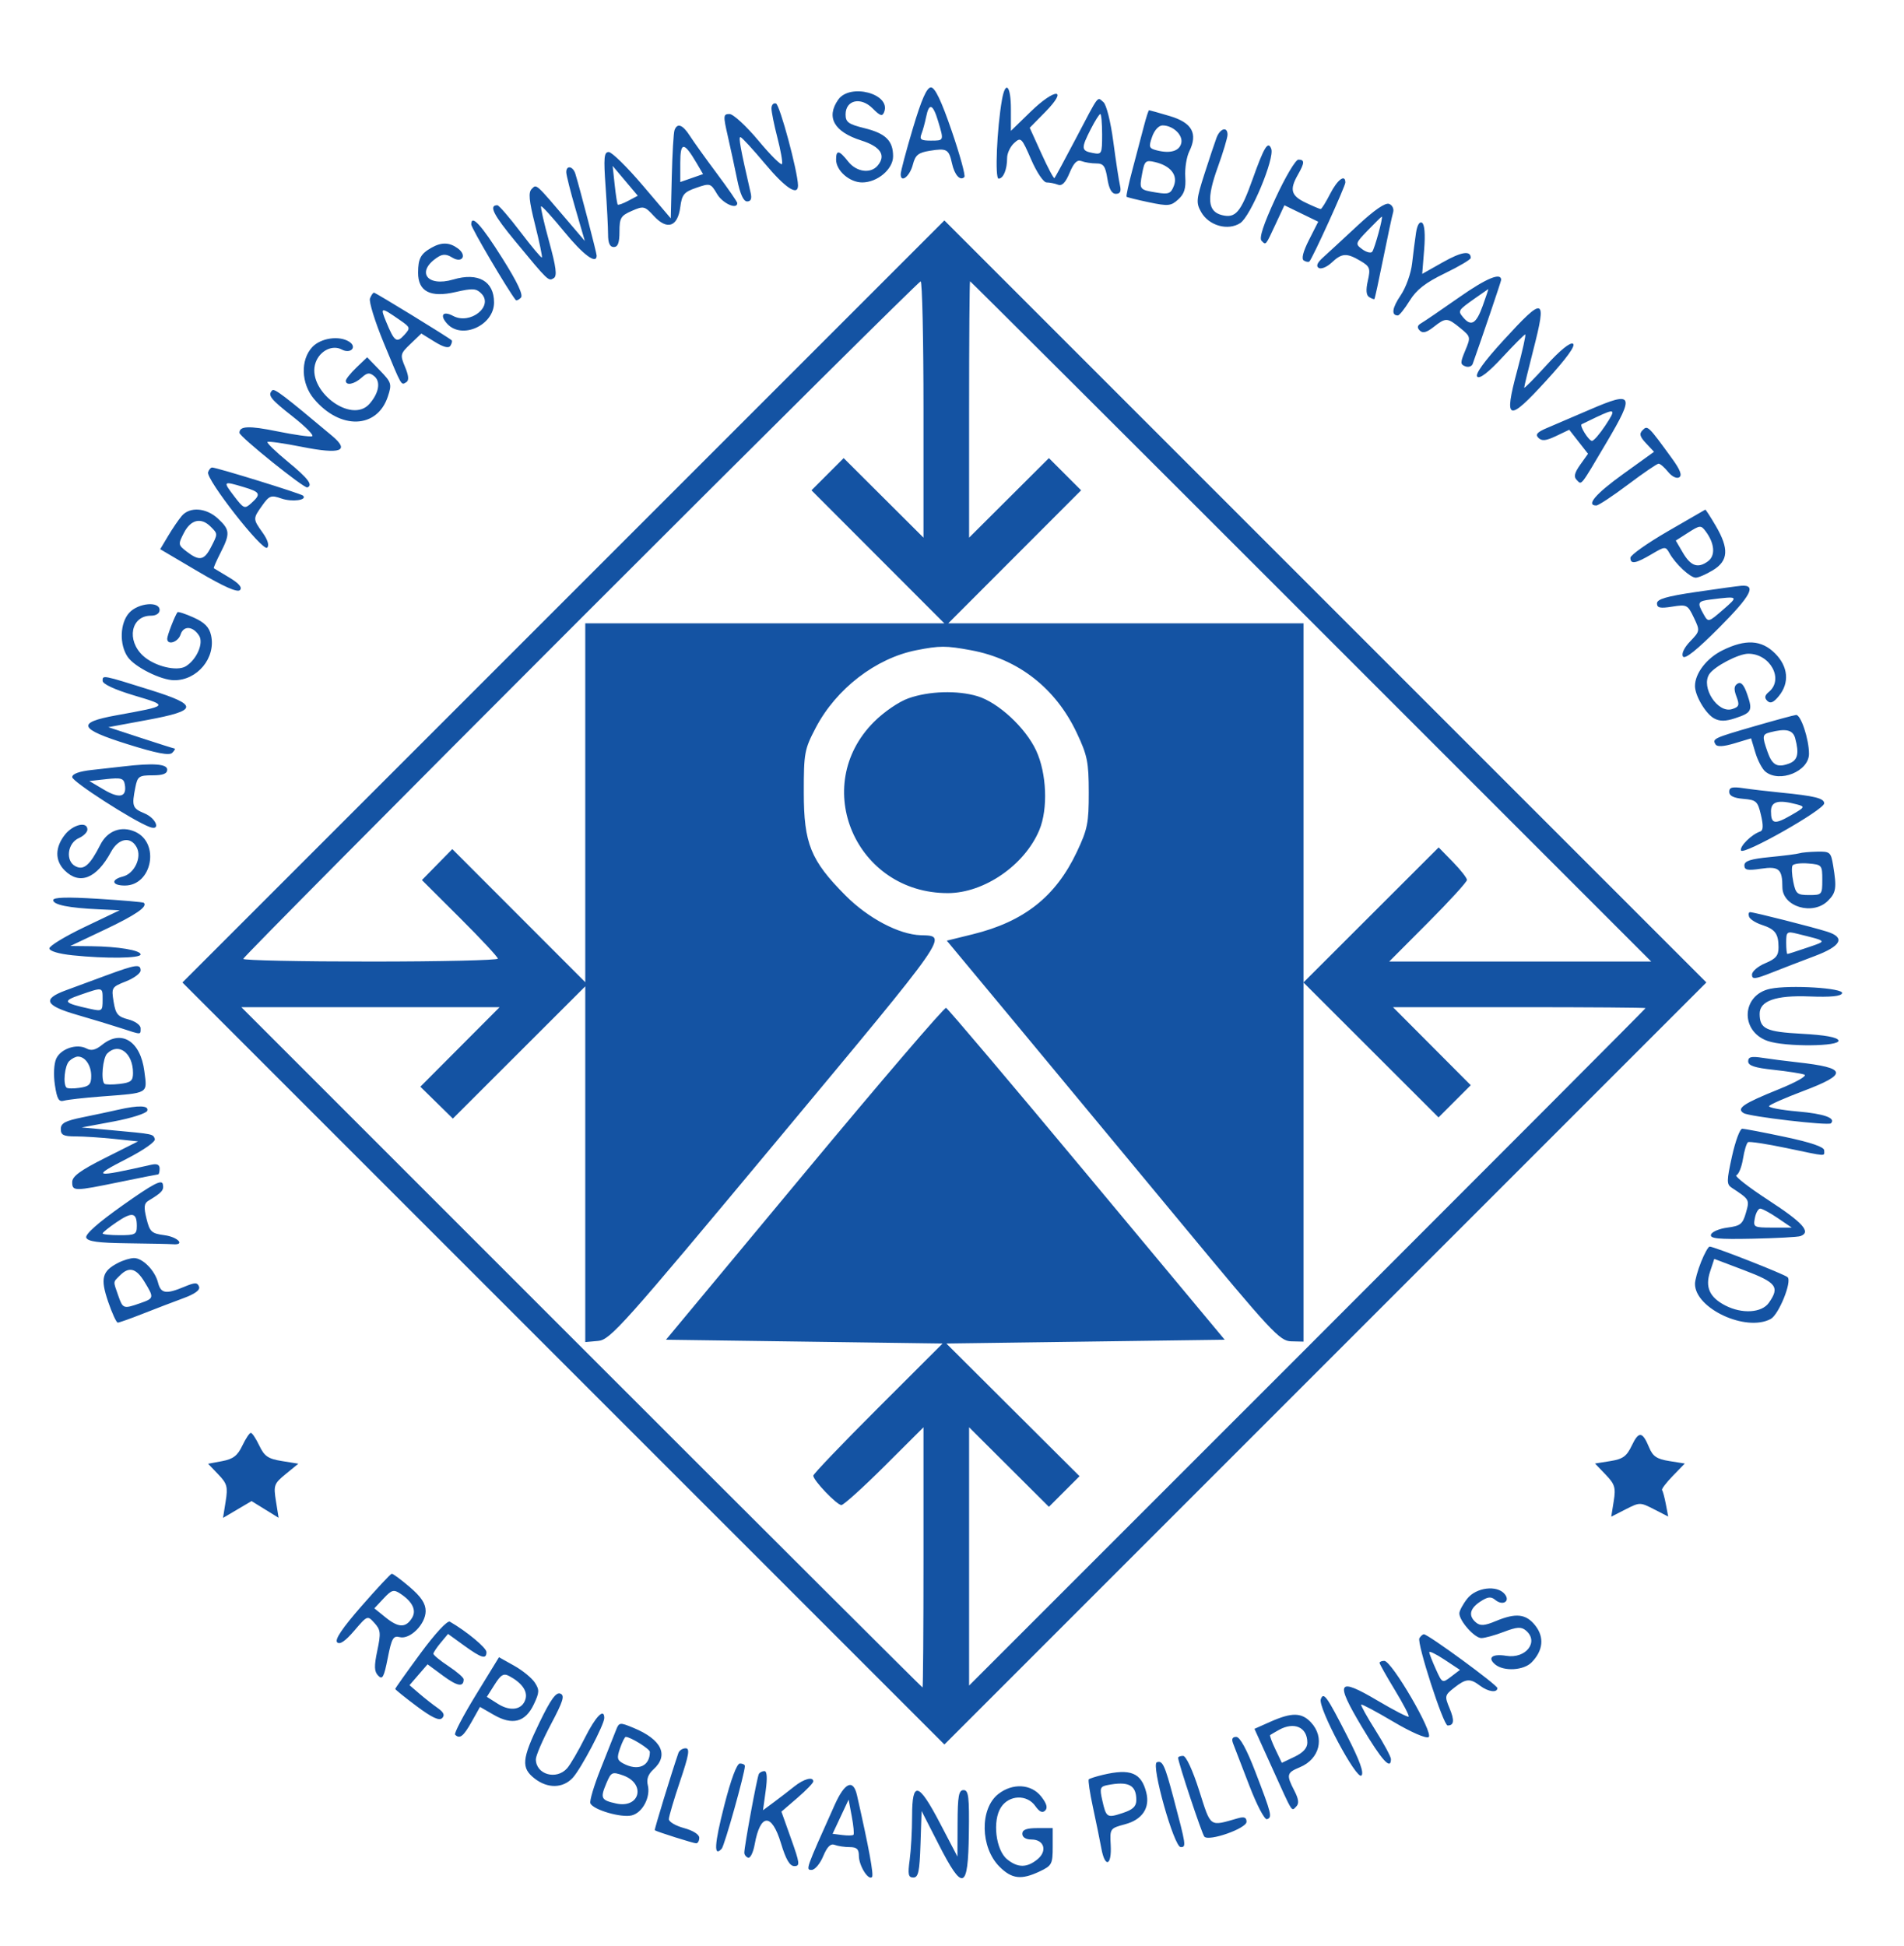 <svg width="501" height="512" viewBox="0 0 501 512" fill="none" xmlns="http://www.w3.org/2000/svg">
<path fill-rule="evenodd" clip-rule="evenodd" d="M240.21 33.752C238.444 39.665 236.999 45.102 236.999 45.835C237.001 48.291 239.399 46.402 240.199 43.316C240.854 40.788 241.616 40.164 244.651 39.671C249.141 38.943 249.675 39.246 250.5 43.002C251.17 46.053 252.651 47.684 253.752 46.583C254.093 46.243 252.6 40.798 250.436 34.485C247.707 26.527 246.028 23.005 244.961 23.004C243.869 23.003 242.487 26.129 240.21 33.752ZM263.649 26.252C262.319 33.785 261.75 47.002 262.755 47.002C264.014 47.002 265 44.618 265 41.575C265 40.33 265.836 38.555 266.858 37.631C268.635 36.023 268.83 36.212 271.329 41.976C272.798 45.363 274.576 48.002 275.39 48.002C276.185 48.002 277.526 48.266 278.368 48.59C279.449 49.005 280.354 48.09 281.444 45.481C282.563 42.803 283.427 41.952 284.576 42.393C285.449 42.728 287.194 43.002 288.454 43.002C290.353 43.002 290.854 43.686 291.384 47.002C291.82 49.731 292.531 51.002 293.62 51.002C294.765 51.002 295.068 50.365 294.692 48.752C294.404 47.515 293.616 42.342 292.942 37.257C292.242 31.973 291.125 27.521 290.335 26.865C288.647 25.464 289.354 24.527 283.062 36.502C280.172 42.002 277.652 46.663 277.463 46.86C277.273 47.057 275.731 44.159 274.036 40.421L270.954 33.624L275.072 29.428C281.218 23.167 277.691 23.081 271.25 29.336L266 34.434V28.718C266 22.514 264.573 21.017 263.649 26.252ZM220.557 26.225C217.306 30.866 219.472 34.695 226.633 36.965C231.706 38.573 233.202 40.849 230.96 43.55C229.108 45.781 225.361 45.277 223.179 42.502C220.801 39.48 220 39.354 220 42.002C220 44.901 223.548 48.002 226.865 48.002C230.878 48.002 235 44.515 235 41.121C235 37.027 233.046 35.103 227.5 33.735C223.242 32.685 222.5 32.148 222.5 30.117C222.5 26.312 226.493 25.404 229.592 28.503C231.63 30.541 232.175 30.71 232.657 29.455C234.488 24.681 223.662 21.791 220.557 26.225ZM203 28.524C203 29.453 203.698 32.908 204.552 36.202C205.405 39.496 205.962 42.617 205.788 43.139C205.614 43.66 202.832 40.918 199.606 37.044C196.364 33.153 192.943 30.002 191.958 30.002C190.304 30.002 190.271 30.412 191.492 35.752C192.215 38.915 193.332 44.089 193.974 47.252C194.749 51.068 195.629 53.002 196.59 53.002C197.579 53.002 197.874 52.288 197.52 50.752C194.829 39.07 194.27 36.013 194.839 36.08C195.202 36.123 198.108 39.273 201.295 43.08C206.692 49.526 210.03 51.707 209.978 48.752C209.914 45.102 205.191 27.566 204.182 27.229C203.532 27.013 203 27.595 203 28.524ZM243.695 30.752C243.39 32.265 242.835 34.29 242.463 35.252C241.907 36.688 242.343 37.002 244.893 37.002C248.427 37.002 248.401 37.071 246.842 31.868C245.477 27.312 244.462 26.952 243.695 30.752ZM300.981 33.252C300.379 35.589 299.045 40.648 298.018 44.493C296.99 48.339 296.276 51.611 296.431 51.766C296.585 51.921 299.231 52.576 302.31 53.221C307.385 54.286 308.105 54.217 310.025 52.479C311.629 51.027 312.08 49.585 311.882 46.532C311.739 44.316 312.214 41.298 312.938 39.826C315.248 35.127 313.676 32.28 307.808 30.538C304.964 29.693 302.511 29.002 302.357 29.002C302.203 29.002 301.584 30.915 300.981 33.252ZM287.02 33.962C284.428 39.044 284.476 39.669 287.5 40.247C289.915 40.708 290 40.543 290 35.363C290 32.415 289.784 30.002 289.52 30.002C289.257 30.002 288.132 31.784 287.02 33.962ZM177.483 34.252C177.233 34.94 176.91 40.441 176.764 46.478L176.5 57.454L169.073 48.728C164.989 43.929 160.984 40.002 160.174 40.002C158.936 40.002 158.804 41.466 159.35 49.156C159.708 54.19 160 59.815 160 61.656C160 63.964 160.465 65.002 161.5 65.002C162.586 65.002 163 63.886 163 60.954C163 57.344 163.352 56.752 166.25 55.488C169.357 54.134 169.614 54.194 172.078 56.86C175.56 60.627 178.319 59.687 179 54.502C179.437 51.169 179.966 50.532 183.229 49.407C186.859 48.155 187.003 48.199 188.694 51.062C190.161 53.545 194 55.256 194 53.427C194 53.111 191.59 49.624 188.645 45.677C185.7 41.731 182.498 37.265 181.53 35.752C179.633 32.788 178.207 32.26 177.483 34.252ZM303.152 35.996C302.203 38.717 302.324 39.045 304.475 39.585C308.023 40.476 310.433 39.708 310.847 37.557C311.253 35.448 308.6 33.002 305.907 33.002C304.905 33.002 303.763 34.244 303.152 35.996ZM320.104 36.252C319.639 37.489 318.202 41.794 316.911 45.818C314.771 52.488 314.695 53.368 316.053 55.787C318.073 59.387 323.124 60.806 326.364 58.683C329.09 56.897 335.454 41.628 334.504 39.152C333.659 36.95 332.64 38.615 329.58 47.197C326.483 55.886 325.104 57.496 321.528 56.598C317.768 55.655 317.465 52.227 320.417 44.044C321.838 40.105 323 36.235 323 35.442C323 33.202 321.046 33.748 320.104 36.252ZM179 42.828V47.898L181.999 46.853L184.998 45.807L183.249 42.828C179.977 37.253 179 37.253 179 42.828ZM300.545 45.613C299.742 49.895 299.766 49.928 304.361 50.673C307.505 51.183 308.088 50.953 308.888 48.88C309.979 46.056 307.996 43.592 303.86 42.632C301.458 42.074 301.158 42.344 300.545 45.613ZM335.618 52.169C332.443 59.058 331.261 62.663 331.95 63.352C333.142 64.544 332.939 64.79 335.754 58.757L337.969 54.013L342.417 56.174L346.865 58.335L344.442 63.116C342.868 66.223 342.39 68.125 343.076 68.549C343.658 68.908 344.32 69.015 344.548 68.787C345.375 67.96 354 49.009 354 48.018C354 45.704 351.906 47.266 350 51.002C348.878 53.202 347.759 55.002 347.514 55.002C347.268 55.002 345.478 54.244 343.534 53.317C339.717 51.496 339.272 49.899 341.5 46.002C343.308 42.839 343.34 42.002 341.651 42.002C340.91 42.002 338.195 46.577 335.618 52.169ZM149 45.303C149 46.019 150.099 50.386 151.443 55.007L153.886 63.409L149.693 58.487C140.803 48.051 141.217 48.425 139.931 49.691C138.987 50.62 139.178 52.695 140.803 59.166C141.947 63.723 142.749 67.586 142.585 67.75C142.421 67.914 139.884 64.888 136.947 61.025C134.011 57.162 131.273 54.002 130.863 54.002C128.549 54.002 129.791 56.481 135.658 63.574C144.334 74.065 144.313 74.045 145.714 73.179C146.636 72.609 146.339 70.288 144.481 63.532C143.134 58.639 142.189 54.48 142.379 54.29C142.569 54.099 145.313 57.107 148.476 60.973C153.487 67.097 157.006 69.69 156.997 67.252C156.995 66.55 152.585 49.601 151.403 45.752C150.779 43.72 149 43.387 149 45.303ZM161.736 48.577C162.028 51.286 162.391 53.65 162.545 53.83C162.698 54.011 163.948 53.561 165.323 52.83L167.823 51.502L164.514 47.577L161.206 43.652L161.736 48.577ZM357.24 59.336C353.533 62.789 349.454 66.554 348.175 67.703C346.595 69.121 346.218 70.019 346.999 70.501C347.631 70.892 349.156 70.264 350.388 69.107C353.085 66.573 354.335 66.496 357.96 68.637C360.474 70.122 360.654 70.603 359.919 73.862C359.367 76.307 359.481 77.681 360.276 78.172C360.917 78.569 361.538 78.798 361.655 78.681C361.771 78.564 362.816 73.751 363.975 67.985C365.135 62.219 366.303 56.768 366.572 55.87C366.842 54.966 366.373 53.975 365.519 53.648C364.516 53.263 361.629 55.246 357.24 59.336ZM359.946 60.572C356.608 64.03 356.561 64.187 358.446 65.576C359.517 66.364 360.692 66.67 361.058 66.256C361.681 65.55 364.02 57.002 363.59 57.002C363.481 57.002 361.842 58.608 359.946 60.572ZM124 59.06C124 59.979 133.472 76.074 135.696 78.935C135.882 79.174 136.493 78.909 137.055 78.347C137.751 77.651 136.197 74.338 132.185 67.962C126.626 59.128 124 56.272 124 59.06ZM148.248 158.254L48 258.506L148.252 358.754L248.504 459.002L348.752 358.75L449 258.498L348.748 158.25L248.496 58.002L148.248 158.254ZM372.604 61.224C372.331 63.027 371.865 66.654 371.569 69.283C371.267 71.962 369.943 75.664 368.559 77.7C366.298 81.028 366.024 83.002 367.823 83.002C368.211 83.002 369.609 81.253 370.93 79.115C372.721 76.218 375.074 74.385 380.166 71.921C383.925 70.103 387 68.279 387 67.868C387 65.846 384.586 66.218 379.655 69.001L374.225 72.066L374.739 65.671C375.062 61.646 374.853 59.029 374.176 58.611C373.521 58.206 372.907 59.226 372.604 61.224ZM113.5 65.197C110.695 66.788 110.033 68.029 110.015 71.729C109.992 76.7 113.228 78.376 119.885 76.839C124.332 75.813 125.291 75.865 126.632 77.206C129.983 80.557 123.743 85.541 119.225 83.122C116.559 81.696 115.618 82.923 117.653 85.171C121.519 89.442 130 85.605 130 79.584C130 73.972 125.812 71.607 119.291 73.537C112.207 75.632 109.344 71.342 115.313 67.576C116.522 66.814 117.542 66.859 118.95 67.739C121.609 69.4 122.998 67.205 120.462 65.35C118.239 63.725 116.176 63.679 113.5 65.197ZM383.991 78.201C379.321 81.475 374.825 84.541 374 85.015C372.925 85.633 372.806 86.187 373.579 86.968C374.356 87.755 375.377 87.493 377.236 86.031C380.434 83.516 380.84 83.534 384.278 86.348C386.995 88.572 387.023 88.702 385.555 92.215C384.218 95.416 384.219 95.872 385.565 96.388C386.396 96.707 387.274 96.413 387.516 95.735C389.755 89.469 395 73.992 395 73.651C395 71.595 391.137 73.192 383.991 78.201ZM152.75 162.82C103.937 211.643 64 251.907 64 252.295C64 252.684 79.075 253.002 97.5 253.002C115.925 253.002 131 252.656 131 252.233C131 251.81 126.504 246.986 121.009 241.511L111.019 231.558L115.018 227.484L119.017 223.409L136.509 240.919L154 258.429V211.216V164.002H201.239H248.479L231.002 146.504L213.525 129.006L217.761 124.77L221.997 120.535L232.498 131L243 141.466V107.734C243 89.181 242.662 74.013 242.25 74.027C241.838 74.041 201.563 113.998 152.75 162.82ZM255 107.734V141.466L265.502 131L276.003 120.535L280.239 124.77L284.475 129.006L266.998 146.504L249.521 164.002H296.261H343V211.242V258.481L360.779 240.723L378.558 222.965L382.279 226.775C384.325 228.871 386 231.01 386 231.527C386 232.045 381.396 237.088 375.768 242.735L365.536 253.002H400.016H434.496L345 163.502C295.777 114.277 255.391 74.002 255.252 74.002C255.113 74.002 255 89.181 255 107.734ZM388.203 78.431C383.622 81.67 383.56 81.767 384.98 83.478C387.081 86.01 388.434 85.228 390.134 80.502C391.024 78.027 391.695 76.024 391.626 76.051C391.557 76.078 390.016 77.149 388.203 78.431ZM97.354 78.523C97.032 79.36 98.672 84.647 100.998 90.273C105.81 101.917 105.521 101.416 106.925 100.549C107.647 100.102 107.539 98.835 106.583 96.547C105.244 93.342 105.306 93.083 108.025 90.478L110.866 87.756L114.354 89.912C116.712 91.369 118.062 91.711 118.521 90.968C118.895 90.364 119.043 89.721 118.85 89.539C118.044 88.78 98.839 77.002 98.408 77.002C98.149 77.002 97.675 77.686 97.354 78.523ZM101.628 84.715C103.762 89.903 104.378 90.347 106.38 88.134C108.039 86.301 107.994 86.136 105.307 84.274C100.134 80.691 99.981 80.709 101.628 84.715ZM395.582 89.571C390.468 95.159 388.079 98.481 388.717 99.119C389.355 99.757 391.644 97.993 395.295 94.05C398.375 90.724 401.092 88.002 401.334 88.002C401.575 88.002 400.621 92.289 399.214 97.529C395.639 110.838 396.76 111.218 406.883 100.13C412.265 94.235 414.667 90.914 413.895 90.437C413.174 89.991 410.475 92.179 406.904 96.107C403.704 99.624 401.076 102.277 401.064 102.002C401.051 101.727 402.13 97.255 403.463 92.064C407.061 78.047 406.338 77.818 395.582 89.571ZM82.174 91.316C79.011 94.684 79.214 100.914 82.619 104.961C89.52 113.163 99.246 112.847 102.057 104.329C103.151 101.014 103.032 100.63 99.912 97.411L96.609 94.003L93.804 96.69C92.262 98.167 91 99.742 91 100.189C91 101.545 93.233 101.102 95.153 99.364C96.641 98.017 97.236 97.953 98.504 99.005C100.226 100.434 99.696 103.44 97.227 106.252C92.382 111.769 80.416 102.515 83.081 95.312C84.212 92.255 87.489 90.658 89.939 91.97C92.263 93.213 94.068 91.292 91.878 89.906C89.232 88.23 84.416 88.93 82.174 91.316ZM71.638 102.697C70.352 103.983 71.121 104.965 77.092 109.655C80.442 112.287 82.707 114.6 82.124 114.794C81.542 114.988 77.454 114.41 73.041 113.51C65.52 111.976 63 112.069 63 113.878C63 114.868 80.046 128.579 80.87 128.252C82.421 127.636 81.1 125.895 75.726 121.471C72.55 118.856 70.144 116.525 70.379 116.289C70.615 116.054 74.699 116.634 79.456 117.579C89.644 119.602 92.16 118.686 87.394 114.687C74.741 104.072 72.198 102.137 71.638 102.697ZM418.5 107.705C414.1 109.604 408.958 111.809 407.073 112.603C404.461 113.704 403.924 114.326 404.813 115.215C405.702 116.104 406.805 115.989 409.446 114.729L412.913 113.076L415.385 116.235L417.857 119.394L415.806 122.275C414.307 124.38 414.052 125.454 414.86 126.262C416.24 127.642 415.655 128.377 422.796 116.303C430.204 103.779 429.741 102.851 418.5 107.705ZM420 109.784C418.075 110.693 416.351 111.526 416.169 111.634C415.556 111.998 418.062 116.002 418.902 116.002C419.36 116.002 420.925 114.202 422.381 112.002C425.308 107.58 425.092 107.378 420 109.784ZM432.233 113.169C431.274 114.128 431.464 114.867 433.121 116.631L435.229 118.874L427.15 124.688C419.848 129.943 417.229 133.002 420.032 133.002C420.599 133.002 424.352 130.527 428.371 127.502C432.39 124.477 436.016 122.002 436.429 122.002C436.842 122.002 437.966 122.974 438.928 124.161C439.926 125.393 441.181 126.008 441.852 125.594C442.674 125.085 442.116 123.611 439.991 120.685C433.695 112.013 433.539 111.863 432.233 113.169ZM54.753 124.244C54.141 126.08 69.153 145.249 70.303 144.099C70.894 143.508 70.453 142.042 69.123 140.175C66.523 136.524 66.523 136.481 69.025 132.967C70.857 130.394 71.334 130.222 74.037 131.165C76.843 132.143 80.934 131.603 79.743 130.412C79.202 129.871 57.104 123.032 55.833 123.012C55.467 123.007 54.98 123.561 54.753 124.244ZM61.589 130.53C64.143 133.878 64.375 133.972 66.14 132.375C68.763 130.002 68.511 129.472 64.134 128.16C58.673 126.524 58.591 126.6 61.589 130.53ZM47.82 135.752C47 136.715 45.39 139.077 44.242 141.002L42.153 144.502L52.138 150.391C58.874 154.364 62.452 155.95 63.134 155.268C63.817 154.585 62.902 153.507 60.323 151.955C58.22 150.69 56.394 149.59 56.265 149.51C56.136 149.431 56.923 147.614 58.015 145.472C60.598 140.405 60.524 139.392 57.354 136.454C54.259 133.586 49.936 133.267 47.82 135.752ZM438.759 139.845C433.401 142.956 429.014 146.065 429.009 146.752C428.996 148.535 430.366 148.309 434.559 145.834C438.124 143.731 438.264 143.723 439.287 145.551C440.883 148.402 444.746 152.002 446.205 151.998C446.917 151.996 448.962 151.103 450.75 150.013C454.805 147.541 454.996 144.378 451.458 138.34C450.06 135.954 448.822 134.044 448.708 134.095C448.594 134.145 444.116 136.733 438.759 139.845ZM48.416 140.165C46.831 143.229 46.854 143.384 49.14 145.143C52.432 147.674 53.715 147.453 55.474 144.052C57.35 140.424 57.351 140.496 55.429 138.573C52.924 136.069 50.216 136.684 48.416 140.165ZM444.225 140.137L440.949 142.23L442.779 145.363C444.888 148.974 446.76 149.629 449.417 147.686C451.442 146.205 451.188 142.974 448.793 139.773C447.577 138.147 447.305 138.169 444.225 140.137ZM446.25 155.765C438.509 156.906 436 157.641 436 158.767C436 159.947 436.836 160.124 440.01 159.616C443.848 159.003 444.091 159.126 445.696 162.49C447.349 165.957 447.336 166.042 444.729 168.763C443.159 170.402 442.391 172.016 442.837 172.738C443.343 173.557 446.474 171.056 452.419 165.084C460.747 156.717 462.271 153.823 458.191 154.128C457.261 154.198 451.887 154.934 446.25 155.765ZM450.25 157.725C446.673 158.169 446.506 158.503 448.285 161.651C449.493 163.788 449.522 163.781 453.417 160.401C457.504 156.854 457.474 156.829 450.25 157.725ZM34.039 161.191C31.543 163.87 31.343 169.619 33.633 172.888C35.474 175.517 42.324 178.947 45.8 178.98C51.921 179.038 56.838 173.092 55.543 167.197C55.065 165.024 53.868 163.795 50.939 162.474C48.761 161.492 46.85 160.872 46.692 161.096C45.963 162.127 44 167.197 44 168.049C44 169.884 46.871 168.982 47.518 166.945C48.277 164.552 50.79 164.715 52.393 167.261C53.632 169.229 51.779 173.506 48.913 175.295C46.566 176.761 40.616 175.302 37.622 172.527C33.207 168.436 34.478 162.002 39.7 162.002C41.078 162.002 42 161.401 42 160.502C42 158.141 36.432 158.622 34.039 161.191ZM453.212 171.126C449.077 173.173 446 177.173 446 180.502C446 183.057 448.84 187.846 451.059 189.034C452.54 189.826 454.038 189.814 456.535 188.99C460.947 187.534 461.231 186.972 459.736 182.655C458.869 180.148 458.112 179.315 457.21 179.872C456.258 180.461 456.182 181.349 456.916 183.282C457.773 185.534 457.613 185.99 455.764 186.577C452.002 187.771 447.493 180.855 449.765 177.378C451.099 175.337 457.455 172.01 460.027 172.006C465.798 171.997 469.443 178.73 465.458 182.037C464.327 182.975 464.213 183.609 465.029 184.41C465.837 185.203 466.67 184.856 468.071 183.141C470.917 179.658 470.539 175.387 467.077 171.925C463.498 168.346 459.315 168.105 453.212 171.126ZM241.132 171.08C230.461 173.177 220.011 181.228 214.646 191.486C211.672 197.173 211.5 198.103 211.504 208.502C211.51 221.949 213.301 226.381 222.451 235.59C228.423 241.6 236.541 245.89 242.288 246.072C249.457 246.3 250.365 245.003 204.508 300.051C163.864 348.842 160.577 352.524 157.407 352.812L154 353.123V306.323V259.523L136.582 276.92L119.164 294.317L114.886 290.123L110.608 285.93L121.036 275.466L131.464 265.002H97.484H63.504L153 354.502C202.223 403.727 242.609 444.002 242.748 444.002C242.887 444.002 243 428.598 243 409.77V375.538L232.733 385.77C227.086 391.398 221.983 396.002 221.394 396.002C220.204 396.002 214 389.512 214 388.268C214 387.834 221.655 379.835 231.012 370.491L248.024 353.502L211.633 353.002L175.242 352.502L211.671 308.685C231.707 284.586 248.479 265.011 248.941 265.185C249.404 265.36 266.089 285.077 286.019 309.002L322.256 352.502L285.637 353.002L249.017 353.502L266.539 370.957L284.062 388.411L280.032 392.44L276.003 396.469L265.502 386.004L255 375.538V409.518V443.498L344 354.502C392.95 305.554 433 265.393 433 265.254C433 265.115 418.046 265.002 399.768 265.002H366.536L376.767 275.268L386.998 285.534L382.761 289.77L378.525 294.007L360.762 276.265L343 258.523V305.762V353.002L339.75 352.923C336.732 352.849 334.627 350.581 310.275 321.173C295.851 303.754 276.194 280.052 266.593 268.502L249.135 247.502L255.988 245.813C269.459 242.492 277.775 235.918 283.326 224.203C286.165 218.209 286.499 216.552 286.487 208.502C286.476 200.494 286.127 198.764 283.313 192.801C277.783 181.082 267.931 173.385 255.526 171.091C248.89 169.865 247.32 169.863 241.132 171.08ZM27.005 179.135C27.008 179.979 30.16 181.446 35.241 182.969C44.475 185.736 44.527 185.678 30.509 188.23C20.022 190.138 20.695 191.782 33.618 195.83C41.217 198.211 44.55 198.852 45.322 198.08C45.915 197.487 46.197 196.983 45.95 196.959C45.703 196.936 41.675 195.66 37 194.125L28.5 191.333L38.75 189.436C52.144 186.957 52.322 185.55 39.741 181.601C26.891 177.568 26.999 177.589 27.005 179.135ZM239.054 183.73C236.523 184.623 232.609 187.298 229.971 189.936C213.046 206.86 225.215 235.039 249.428 234.992C258.978 234.974 269.621 227.632 273.477 218.402C275.803 212.836 275.425 203.458 272.634 197.464C269.841 191.465 262.651 184.813 257.193 183.178C251.908 181.595 244.459 181.821 239.054 183.73ZM461.602 191.097C450.857 194.21 450.497 194.379 451.425 195.88C451.837 196.547 453.533 196.445 456.407 195.58L460.763 194.269L461.886 198.017C462.504 200.078 463.684 202.324 464.508 203.008C468.233 206.1 476 202.949 476 198.345C476 194.462 473.842 187.985 472.592 188.116C471.991 188.178 467.046 189.52 461.602 191.097ZM465.75 192.691C463.703 193.226 463.643 193.679 465.07 197.773C466.313 201.338 467.628 202.063 470.75 200.903C473.033 200.054 473.458 198.312 472.37 194.252C471.775 192.031 469.935 191.598 465.75 192.691ZM32.5 201.655C30.85 201.85 27.137 202.265 24.25 202.578C20.832 202.948 19 203.61 19 204.477C19 205.647 34.824 215.846 39.311 217.568C42.416 218.759 41.145 215.305 38 214.002C34.83 212.689 34.629 212.108 35.625 207.127C36.196 204.272 36.585 204.002 40.125 204.002C42.903 204.002 44 203.577 44 202.502C44 201.002 40.334 200.732 32.5 201.655ZM28 205.002L23.5 205.502L27.397 207.805C31.5 210.23 33.436 209.718 32.835 206.367C32.55 204.781 31.827 204.577 28 205.002ZM455 208.354C455 209.394 456.185 209.98 458.718 210.192C462.142 210.477 462.51 210.814 463.365 214.453C464.022 217.248 463.962 218.515 463.16 218.782C460.909 219.532 457.725 222.675 458.108 223.769C458.601 225.175 480 213.059 480 211.373C480 210.037 477.513 209.424 468.5 208.535C465.2 208.21 460.813 207.692 458.75 207.385C455.809 206.947 455 207.156 455 208.354ZM466 213.443C466 216.838 466.924 217.018 471.325 214.48C474.955 212.387 475.032 212.243 472.825 211.652C467.948 210.346 466 210.857 466 213.443ZM17.073 219.637C14.456 222.963 14.429 226.431 17 229.002C20.944 232.946 25.42 231.17 29.203 224.159C31.153 220.546 34.376 219.968 35.969 222.945C37.388 225.595 35.362 229.873 32.329 230.634C29.078 231.45 29.417 233.002 32.845 233.002C39.99 233.002 42.158 221.853 35.594 218.863C31.948 217.202 28.274 218.562 26.398 222.266C23.65 227.69 22.022 229.084 19.814 227.903C17.161 226.483 17.751 221.831 20.75 220.515C21.988 219.972 23 218.959 23 218.265C23 216.038 19.214 216.915 17.073 219.637ZM473.5 224.506C472.95 224.696 469.462 225.147 465.75 225.507C460.635 226.003 459 226.533 459 227.695C459 228.94 459.825 229.105 463.377 228.573C468.079 227.868 469 228.663 469 233.429C469 238.59 477.023 240.979 481 237.002C483.143 234.859 483.326 233.609 482.358 227.752C481.772 224.204 481.544 224.006 478.119 224.081C476.129 224.124 474.05 224.316 473.5 224.506ZM471.673 227.722C471.391 228.178 471.48 230.115 471.871 232.027C472.518 235.187 472.896 235.502 476.041 235.502C479.41 235.502 479.5 235.398 479.5 231.502C479.5 227.62 479.392 227.493 475.843 227.197C473.831 227.03 471.955 227.266 471.673 227.722ZM14 236.837C14 238.07 18.096 238.894 26 239.253L31.5 239.502L22.25 243.918C17.163 246.347 13 248.87 13 249.525C13 250.249 15.416 250.97 19.147 251.36C27.868 252.271 37 252.155 37 251.133C37 250.027 31.088 249.041 24 248.964L18.5 248.905L27.608 244.587C35.727 240.739 38.917 238.544 37.85 237.539C37.658 237.358 32.213 236.884 25.75 236.486C17.591 235.983 14 236.091 14 236.837ZM460.229 241.19C460.447 241.843 461.947 242.81 463.563 243.339C467.107 244.501 467.965 245.645 467.985 249.239C467.997 251.427 467.299 252.268 464.5 253.438C462.575 254.242 461 255.591 461 256.436C461 257.749 461.764 257.67 466.25 255.892C469.137 254.747 474.2 252.796 477.5 251.557C484.493 248.93 485.651 246.683 480.805 245.144C476.956 243.921 461.48 240.002 460.5 240.002C460.133 240.002 460.011 240.536 460.229 241.19ZM470 247.983C470 249.643 470.145 251.002 470.322 251.002C470.499 251.002 472.861 250.247 475.57 249.323C480.893 247.51 481.038 247.699 472.75 245.645C470.207 245.015 470 245.191 470 247.983ZM28 256.626C24.425 257.943 19.588 259.729 17.25 260.594C11.054 262.888 11.846 264.584 20.25 267.014C24.238 268.168 29.493 269.762 31.928 270.557C37.321 272.317 37 272.318 37 270.531C37 269.711 35.564 268.687 33.757 268.219C30.986 267.501 30.423 266.823 29.893 263.556C29.291 259.852 29.391 259.688 33.136 258.217C35.261 257.382 37 256.092 37 255.35C37 253.585 35.782 253.757 28 256.626ZM465.79 260.167C458.254 261.736 457.791 271.339 465.128 273.897C469.692 275.488 484.29 275.374 483.754 273.752C483.481 272.924 480.236 272.333 474.131 272.002C464.67 271.488 463.05 270.727 463.015 266.775C462.985 263.338 467.259 261.836 476.088 262.181C481.733 262.401 484.437 262.135 484.713 261.33C485.182 259.963 470.966 259.089 465.79 260.167ZM21.055 261.784C16.29 263.424 16.64 263.9 23.75 265.452C26.867 266.132 27 266.035 27 263.081C27 259.64 27.174 259.678 21.055 261.784ZM26.868 274.907C25.176 276.278 24.027 276.552 22.778 275.883C20.218 274.513 15.992 275.926 14.795 278.553C14.19 279.881 14.042 282.794 14.443 285.47C14.996 289.159 15.476 289.996 16.818 289.61C17.743 289.344 22.1 288.851 26.5 288.514C39.356 287.53 38.754 287.879 37.982 281.865C36.963 273.916 31.96 270.784 26.868 274.907ZM28.2 277.202C27.043 278.359 26.508 284.176 27.469 285.138C27.728 285.396 29.528 285.422 31.469 285.195C34.44 284.849 35 284.394 35 282.327C35 277.058 31.204 274.198 28.2 277.202ZM18.2 279.202C17.018 280.384 16.53 285.199 17.494 286.163C17.766 286.435 19.341 286.459 20.994 286.216C23.48 285.851 24 285.31 24 283.089C24 280.307 22.414 278.002 20.5 278.002C19.895 278.002 18.86 278.542 18.2 279.202ZM460 279.258C460 280.384 461.701 280.951 466.674 281.484C470.345 281.877 473.995 282.447 474.786 282.75C475.604 283.064 472.64 284.747 467.907 286.657C458.67 290.383 456.816 291.652 458.808 292.883C460.28 293.793 481.107 296.228 481.768 295.568C483.157 294.178 480 293.052 473.002 292.442C468.623 292.06 465.242 291.419 465.49 291.019C465.737 290.618 469.778 288.841 474.47 287.071C486.376 282.577 486.061 280.959 473 279.514C469.975 279.18 465.813 278.645 463.75 278.326C460.815 277.872 460 278.075 460 279.258ZM31 292.007C29.075 292.45 24.913 293.336 21.75 293.978C17.14 294.913 16 295.526 16 297.073C16 298.645 16.714 299.002 19.853 299.002C21.973 299.002 26.545 299.299 30.013 299.661L36.32 300.32L27.66 304.672C21.141 307.948 19 309.515 19 311.013C19 313.472 19.496 313.472 31.5 311.002C36.846 309.902 41.396 309.002 41.61 309.002C41.825 309.002 42 308.318 42 307.483C42 306.423 41.32 306.118 39.75 306.475C24.658 309.902 23.903 309.718 33.318 304.906C37.77 302.63 40.963 300.391 40.735 299.706C40.285 298.354 40.475 298.393 29.5 297.385L21.5 296.65L29.918 295.076C34.549 294.21 38.524 292.94 38.752 292.252C39.22 290.842 36.45 290.755 31 292.007ZM455.74 304.252C454.312 310.721 454.303 311.61 455.656 312.502C460.4 315.629 460.397 315.625 459.399 319.122C458.556 322.074 457.942 322.565 454.545 323.002C452.406 323.277 450.459 324.1 450.219 324.831C449.869 325.892 452.064 326.112 461.14 325.923C467.388 325.794 473.063 325.485 473.75 325.238C476.644 324.197 474.451 321.728 465.393 315.829C460.11 312.388 456.285 309.407 456.895 309.204C457.504 309.001 458.287 307.062 458.633 304.896C458.979 302.73 459.576 300.764 459.958 300.528C460.341 300.292 464.85 300.977 469.979 302.05C481.056 304.369 480 304.304 480 302.669C480 301.786 476.535 300.6 469.75 299.159C464.113 297.962 459.014 296.987 458.42 296.992C457.826 296.998 456.62 300.264 455.74 304.252ZM32.336 317.099C25.81 321.714 22.359 324.773 22.693 325.645C23.081 326.656 25.866 327.034 33.607 327.127C39.323 327.196 44.675 327.308 45.5 327.377C48.837 327.655 46.794 325.466 43.283 325.002C39.865 324.55 39.408 324.13 38.55 320.654C37.799 317.612 37.903 316.623 39.05 315.932C42.644 313.768 43.175 313.16 42.848 311.586C42.574 310.268 40.331 311.445 32.336 317.099ZM461.755 320.502C461.296 322.904 461.477 323.002 466.371 323.002H471.464L467.785 320.502C465.762 319.127 463.685 318.002 463.17 318.002C462.655 318.002 462.018 319.127 461.755 320.502ZM30.667 321.582C28.65 322.953 27 324.283 27 324.538C27 324.793 29.025 325.002 31.5 325.002C35.604 325.002 36 324.787 36 322.561C36 319.005 34.787 318.782 30.667 321.582ZM447.609 332.022C446.724 334.233 446 336.833 446 337.8C446 344.289 459.421 350.523 465.912 347.049C468.052 345.904 471.591 337.16 470.365 336.046C469.477 335.24 451.013 327.994 449.859 327.999C449.506 328.001 448.493 329.811 447.609 332.022ZM31.098 332.267C26.857 334.448 26.363 336.345 28.442 342.463C29.478 345.509 30.624 348.002 30.99 348.002C31.356 348.002 34.32 346.95 37.578 345.665C40.835 344.38 45.613 342.552 48.195 341.603C51.328 340.452 52.717 339.428 52.37 338.523C51.934 337.388 51.296 337.398 48.457 338.585C43.671 340.584 42.308 340.364 41.583 337.477C40.786 334.302 37.547 330.997 35.25 331.017C34.288 331.025 32.419 331.587 31.098 332.267ZM449.978 334.568C448.623 338.675 449.818 341.339 453.98 343.492C458.388 345.771 463.573 345.449 465.443 342.779C468.352 338.627 467.478 337.463 459.04 334.257L451.079 331.233L449.978 334.568ZM31.571 335.573C29.702 337.443 29.744 336.971 31.098 340.853C32.329 344.385 32.464 344.433 36.851 342.904C40.558 341.612 40.586 341.475 38.011 337.252C35.828 333.671 33.96 333.185 31.571 335.573ZM63.761 380.376C62.501 383.019 61.351 383.901 58.454 384.445L54.756 385.138L57.415 387.913C59.766 390.367 59.993 391.191 59.378 395.038L58.683 399.387L62.437 397.172L66.191 394.957L69.752 397.158L73.313 399.358L72.607 394.945C71.943 390.795 72.098 390.37 75.201 387.826L78.5 385.121L74.167 384.42C70.538 383.834 69.572 383.173 68.231 380.361C67.35 378.513 66.346 377.002 66 377.002C65.654 377.002 64.646 378.52 63.761 380.376ZM429.375 380.342C428.018 383.187 427.029 383.902 423.713 384.432L419.695 385.074L422.484 387.985C424.924 390.533 425.191 391.405 424.62 394.978L423.967 399.059L427.741 397.134C431.457 395.239 431.571 395.238 435.234 397.118L438.955 399.027L438.334 395.764C437.992 393.97 437.544 392.307 437.339 392.068C437.133 391.829 438.395 390.158 440.142 388.355L443.32 385.077L439.233 384.423C435.959 383.9 434.907 383.192 433.943 380.864C432.178 376.603 431.211 376.492 429.375 380.342ZM95.097 422.623C90.07 428.376 88.021 431.423 88.713 432.115C89.404 432.806 90.849 431.829 93.211 429.068C96.682 425.014 96.696 425.008 98.535 427.041C100.164 428.841 100.251 429.687 99.282 434.29C98.41 438.432 98.458 439.787 99.515 440.889C100.632 442.054 101.035 441.311 102.029 436.26C103.052 431.059 103.475 430.313 105.154 430.753C107.877 431.465 112 427.341 112 423.906C112 421.917 110.844 420.169 107.82 417.58C105.521 415.612 103.384 414.035 103.07 414.076C102.757 414.117 99.169 417.963 95.097 422.623ZM100.928 420.587L98.5 423.179L101.5 425.601C104.85 428.306 106.753 428.347 108.388 425.752C109.656 423.738 108.59 421.47 105.373 419.334C103.587 418.148 103.078 418.291 100.928 420.587ZM386.073 420.637C384.933 422.086 384 423.825 384 424.502C384 426.501 388.008 431.002 389.789 431.002C390.693 431.002 393.356 430.268 395.705 429.37C399.159 428.051 400.267 427.979 401.489 428.993C405.045 431.944 401.527 436.511 396.344 435.67C392.656 435.072 391.277 436.157 393.442 437.954C395.698 439.826 400.923 439.527 403.005 437.406C406.049 434.305 406.404 430.785 403.984 427.709C401.548 424.612 398.884 424.317 393.535 426.552C390.669 427.749 389.504 427.835 388.413 426.929C386.311 425.185 386.694 423.249 389.505 421.407C391.486 420.109 392.314 420.017 393.461 420.97C395.442 422.614 397.503 421.313 395.926 419.413C393.909 416.982 388.41 417.665 386.073 420.637ZM110.629 435.048C106.983 440 104 444.201 104 444.383C104 444.565 106.534 446.609 109.632 448.926C113.656 451.935 115.572 452.83 116.341 452.061C117.111 451.291 116.772 450.531 115.155 449.398C113.909 448.526 111.736 446.818 110.324 445.604L107.757 443.396L110.128 440.652L112.5 437.907L116.604 440.934C120.366 443.708 122 443.985 122 441.85C122 441.399 120.2 439.839 118 438.383C115.8 436.927 114.015 435.459 114.033 435.119C114.052 434.78 114.928 433.469 115.98 432.207L117.893 429.912L122.097 432.957C126.719 436.305 128 436.677 128 434.672C128 433.564 122.768 429.223 118.379 426.69C117.721 426.311 114.519 429.764 110.629 435.048ZM373.485 431.027C372.749 432.217 379.796 454.002 380.916 454.002C382.605 454.002 382.756 452.663 381.428 449.483C380.089 446.279 380.144 446.034 382.648 444.065C385.729 441.641 386.825 441.555 389.441 443.534C391.576 445.149 394 445.48 394 444.158C394 443.342 375.784 430.002 374.669 430.002C374.366 430.002 373.833 430.463 373.485 431.027ZM376.074 434.738C376.115 435.158 376.902 437.172 377.824 439.213C379.487 442.896 379.517 442.911 381.83 441.149L384.159 439.373L380.08 436.673C377.836 435.189 376.033 434.318 376.074 434.738ZM125.234 445.94C121.898 451.383 119.431 456.099 119.751 456.42C120.966 457.635 121.941 456.88 124.088 453.06L126.304 449.117L129.954 451.218C134.842 454.031 138.233 453.139 140.456 448.453C141.949 445.308 141.979 444.62 140.71 442.692C139.918 441.487 137.476 439.498 135.284 438.272L131.299 436.042L125.234 445.94ZM363 437.52C363 437.805 364.811 441.019 367.024 444.662C369.238 448.306 370.874 451.462 370.66 451.676C370.446 451.889 366.774 449.997 362.499 447.47C351.885 441.194 351.188 442.379 358.394 454.454C363.612 463.198 366 465.837 366 462.86C366 462.232 364.167 458.815 361.926 455.267C359.685 451.719 357.998 448.676 358.176 448.504C358.354 448.333 362.147 450.354 366.605 452.996C371.284 455.769 375.217 457.486 375.911 457.057C377.361 456.161 366.226 437.002 364.254 437.002C363.564 437.002 363 437.235 363 437.52ZM130.142 443.247L128.104 446.465L131.02 448.311C134.388 450.444 137.544 449.855 138.303 446.951C138.834 444.92 137.267 442.751 134.012 441.008C132.514 440.207 131.808 440.615 130.142 443.247ZM141.957 453.214C137.3 462.843 137.094 465.144 140.635 467.929C144.082 470.641 148.13 470.57 150.717 467.752C152.891 465.384 159 453.789 159 452.031C159 449.286 156.718 451.622 153.902 457.252C152.182 460.69 150.081 464.29 149.233 465.252C146.413 468.451 141 466.896 141 462.887C141 461.944 142.786 457.801 144.968 453.682C148.215 447.553 148.662 446.086 147.425 445.612C146.308 445.183 144.881 447.167 141.957 453.214ZM347.538 447.085C346.737 449.237 356.965 468.437 358.236 467.166C358.948 466.454 357.786 463.23 354.508 456.817C349.084 446.208 348.282 445.088 347.538 447.085ZM334.293 453.013L330.086 454.884L334.754 465.193C340.308 477.459 339.782 476.62 341.102 475.3C341.86 474.542 341.71 473.341 340.585 471.167C338.419 466.978 338.547 466.432 342.038 464.986C347.253 462.826 348.657 457.158 344.961 453.191C342.513 450.563 339.903 450.52 334.293 453.013ZM162.066 455.287C161.595 456.505 159.79 461.057 158.055 465.402C156.321 469.747 155.101 473.822 155.344 474.457C156.001 476.167 163.454 478.356 166.24 477.657C169.082 476.943 171.245 472.827 170.448 469.651C170.07 468.146 170.56 466.805 171.943 465.553C176.07 461.819 174.088 457.683 166.712 454.637C163.035 453.118 162.899 453.137 162.066 455.287ZM336.5 455.18C335.4 455.794 334.368 456.4 334.207 456.526C334.046 456.651 334.674 458.347 335.602 460.293L337.289 463.832L340.645 462.232C342.89 461.161 344 459.932 344 458.517C344 454.453 340.55 452.918 336.5 455.18ZM163.152 459.996C162.264 462.542 162.389 463.14 163.988 463.996C167.878 466.077 171 464.719 171 460.946C171 460.171 165.896 457.002 164.647 457.002C164.399 457.002 163.726 458.349 163.152 459.996ZM324.471 458.752C324.848 459.714 326.761 464.68 328.724 469.787C330.73 475.01 332.774 478.892 333.395 478.662C334.806 478.139 334.623 477.394 330.345 466.252C328.045 460.261 326.264 457.002 325.29 457.002C324.263 457.002 324.003 457.557 324.471 458.752ZM178.504 461.252C176.74 466.345 172.12 481.443 172.289 481.563C172.863 481.97 182.466 485.002 183.178 485.002C183.63 485.002 184 484.344 184 483.541C184 482.682 182.351 481.635 180 481.002C177.8 480.41 176 479.352 176 478.651C176 477.95 177.321 473.468 178.937 468.69C181.293 461.718 181.583 460.002 180.405 460.002C179.598 460.002 178.742 460.565 178.504 461.252ZM310 462.49C310 463.706 316.276 482.585 316.904 483.256C318.129 484.568 328 481.09 328 479.347C328 478.187 327.403 477.939 325.75 478.409C318.111 480.585 318.697 481.005 315.526 471.084C313.816 465.732 312.085 462.002 311.312 462.002C310.59 462.002 310 462.222 310 462.49ZM304.404 463.681C302.797 464.246 308.916 486.002 310.681 486.002C312.169 486.002 312.109 485.6 308.767 473.002C306.472 464.354 305.909 463.151 304.404 463.681ZM190.578 475.046C187.965 485.27 187.756 488.751 189.896 486.435C190.64 485.629 196 466.52 196 464.671C196 464.303 195.415 464.002 194.701 464.002C193.884 464.002 192.353 468.104 190.578 475.046ZM159.528 469.273C157.897 473.152 158.145 473.655 162.122 474.529C168.427 475.914 170.023 469.251 163.898 467.116C161.053 466.125 160.799 466.25 159.528 469.273ZM199.679 466.752C199.222 467.532 195.855 485.764 195.852 487.477C195.851 488.013 196.308 488.605 196.868 488.791C197.427 488.978 198.195 487.414 198.573 485.316C200.059 477.075 203.059 476.939 205.5 485.002C206.794 489.276 207.807 491.002 209.02 491.002C210.546 491.002 210.457 490.253 208.169 483.836L205.615 476.669L209.808 473.058C212.113 471.072 214 469.122 214 468.725C214 467.377 211.511 468.038 209 470.052C207.625 471.156 205.211 473.013 203.636 474.18L200.771 476.301L201.479 471.152C201.939 467.813 201.824 466.002 201.153 466.002C200.584 466.002 199.92 466.339 199.679 466.752ZM290.199 466.988C288.384 467.418 286.716 467.953 286.493 468.176C286.27 468.399 286.764 471.713 287.592 475.542C288.419 479.37 289.412 484.229 289.798 486.34C290.755 491.574 292.556 490.954 292.261 485.492C292.024 481.115 292.061 481.063 296.056 479.987C300.581 478.769 302.639 475.686 301.625 471.646C300.316 466.43 297.465 465.268 290.199 466.988ZM219.62 474.913C211.966 491.97 211.954 492.002 213.564 492.002C214.41 492.002 215.777 490.388 216.601 488.414C217.655 485.893 218.555 485.001 219.632 485.414C220.474 485.738 222.252 486.002 223.582 486.002C225.441 486.002 226 486.536 226 488.311C226 490.855 228.478 494.858 229.451 493.885C229.958 493.377 228.657 486.286 225.502 472.362C224.511 467.991 222.296 468.951 219.62 474.913ZM291.368 469.692C289.481 470.062 289.327 470.516 290.03 473.635C291.077 478.279 291.268 478.399 295.433 477.024C298.099 476.144 299 475.286 299 473.624C299 469.654 296.951 468.598 291.368 469.692ZM262.672 472.045C257.766 475.905 257.939 486.095 262.997 491.152C266.244 494.4 268.745 494.692 273.599 492.388C276.783 490.877 277 490.462 277 485.888V481.002H273C270.111 481.002 269 481.419 269 482.502C269 483.417 269.933 484.002 271.393 484.002C274.776 484.002 275.678 487.035 272.95 489.243C270.186 491.481 267.802 491.472 265.012 489.213C262.003 486.776 261.089 479.041 263.395 475.522C265.543 472.244 270.243 472.082 272.434 475.211C273.503 476.738 274.302 477.1 275.019 476.383C275.737 475.665 275.408 474.519 273.956 472.673C271.351 469.362 266.432 469.088 262.672 472.045ZM240 477.862C240 481.636 239.714 486.811 239.364 489.362C238.837 493.211 239.001 494.002 240.325 494.002C241.644 494.002 241.972 492.479 242.211 485.252L242.5 476.502L246.973 485.252C253.385 497.797 254.728 497.333 254.934 482.502C255.069 472.724 254.861 471.002 253.546 471.002C252.272 471.002 251.994 472.538 251.967 479.752L251.934 488.502L247.362 479.752C241.679 468.875 240 468.444 240 477.862ZM221.188 478.002L219.079 482.502L221.631 482.827C223.034 483.006 224.358 482.978 224.571 482.764C224.785 482.551 224.586 480.379 224.129 477.939L223.298 473.502L221.188 478.002Z" fill="#1453A3"/>
</svg>
